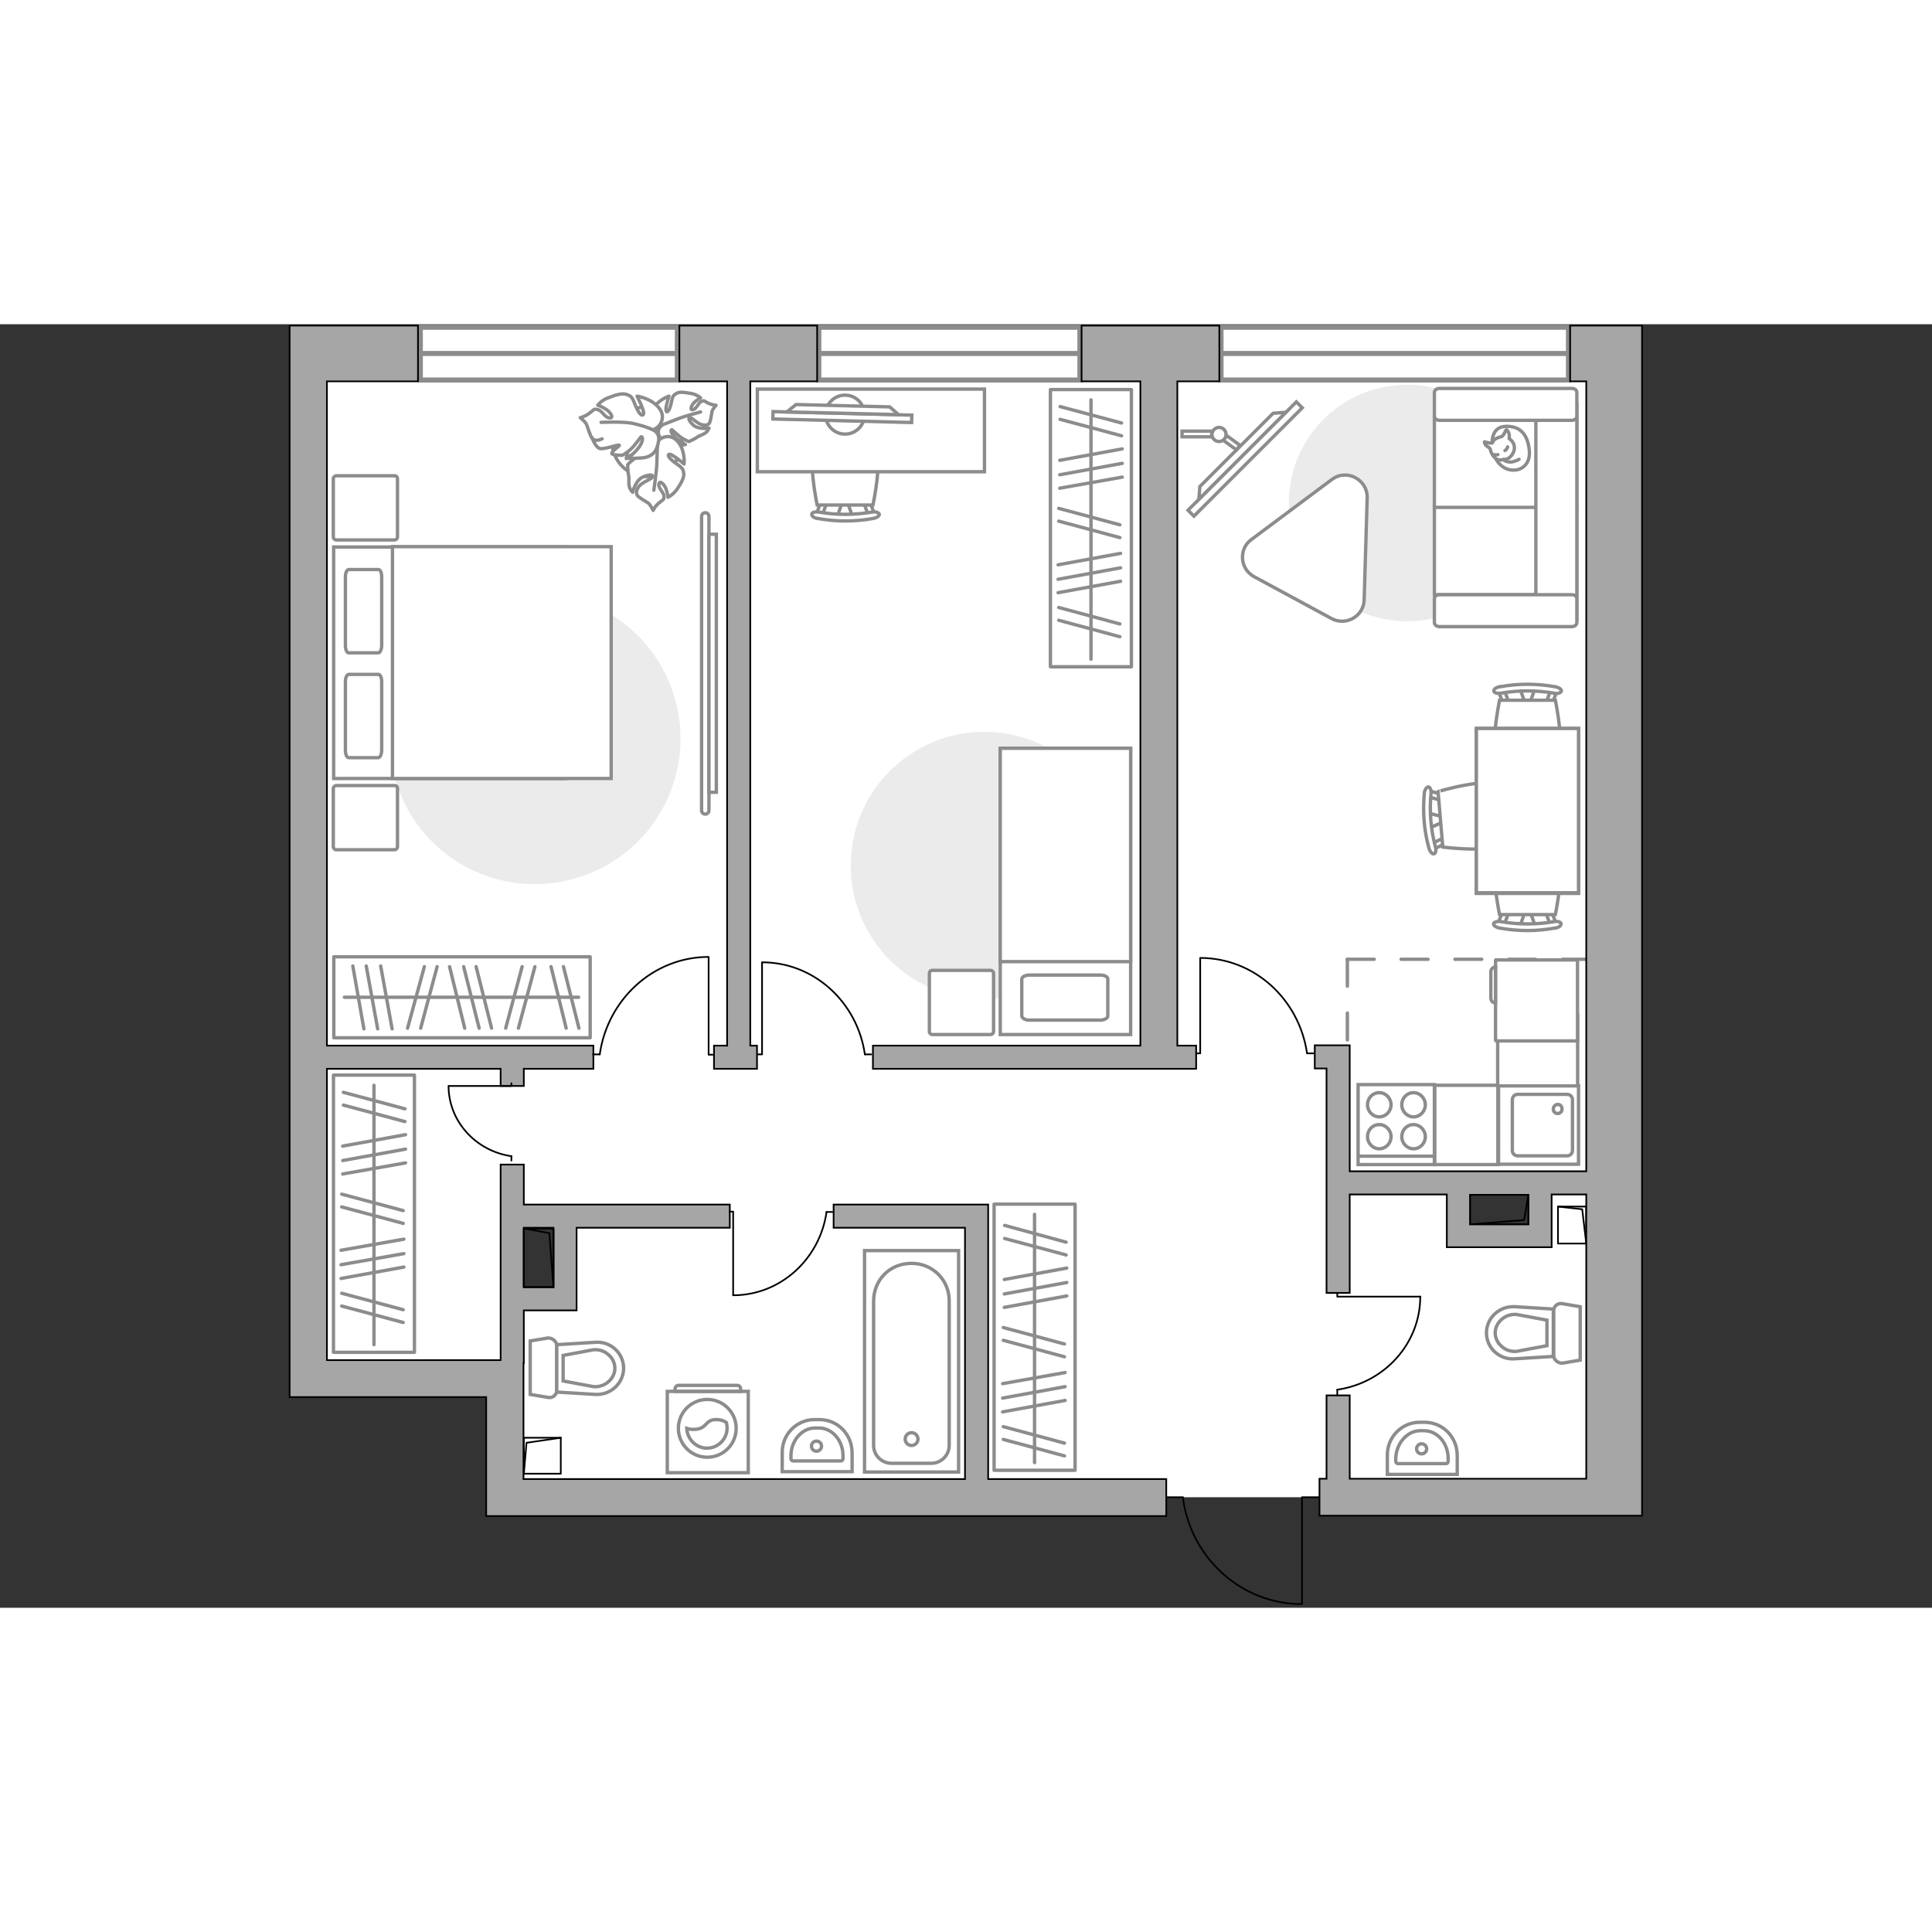 <?xml version="1.0" encoding="utf-8"?>
<!-- Generator: Adobe Illustrator 27.2.0, SVG Export Plug-In . SVG Version: 6.00 Build 0)  -->
<svg version="1.1" xmlns="http://www.w3.org/2000/svg" xmlns:xlink="http://www.w3.org/1999/xlink" x="0px" y="0px"
	 viewBox="0 0 575 382" style="enable-background:new 0 0 575 382;" xml:space="preserve" width="200" height="200">
<rect x="0" y="0" width="575" height="382" fill="#333333" stroke="none"/>
<style type="text/css">
	.st0{fill:#FFFFFF;}
	.st1{fill:#FFFFFF;stroke:#8C8C8C;stroke-width:1.5;stroke-linecap:round;stroke-miterlimit:10;}
	.st2{fill:none;stroke:#8C8C8C;stroke-linecap:round;stroke-linejoin:round;stroke-miterlimit:10;stroke-dasharray:8;}
	.st3{fill:none;stroke:#000000;stroke-width:0.5;stroke-linecap:round;stroke-linejoin:round;stroke-miterlimit:10;}
	.st4{fill:#A6A6A6;stroke:#000000;stroke-width:0.5;stroke-miterlimit:10;}
	.st5{fill:#FFFFFF;stroke:#8C8C8C;stroke-miterlimit:10;}
	.st6{fill:#EBEBEB;}
	.st7{fill:#FFFFFF;stroke:#8C8C8C;stroke-linecap:round;stroke-linejoin:round;stroke-miterlimit:10;}
	.st8{fill:none;stroke:#8C8C8C;stroke-linecap:round;stroke-linejoin:round;stroke-miterlimit:10;}
	.st9{fill-rule:evenodd;clip-rule:evenodd;fill:#FFFFFF;fill-opacity:0.1;stroke:#8C8C8C;stroke-miterlimit:10;}
</style>
<g id="bg_1_">
	<path class="st0" d="M91.4,7.3l-2.1,307l61.5,0.6l-0.6,34.2l197.1,0l45.6,0l87.5,0.2L478,8.7L91.4,7.3z M167.7,288l-15.4,0.6
		l0.9-24.6l14.7,2.2L167.7,288z M433.8,256.5l23.8-1l0.2,15.8l-23.3,1L433.8,256.5z"/>
</g>
<g id="windows_1_">
	<g>
		<rect x="125.1" y="0.9" class="st1" width="76.5" height="15.7"/>
		<line class="st1" x1="125.1" y1="8.7" x2="201.6" y2="8.7"/>
	</g>
	<g>
		<rect x="243.7" y="0.9" class="st1" width="77.7" height="15.7"/>
		<line class="st1" x1="243.7" y1="8.7" x2="321.4" y2="8.7"/>
	</g>
	<g>
		<rect x="363.4" y="0.9" class="st1" width="103.4" height="15.7"/>
		<line class="st1" x1="363.4" y1="8.7" x2="466.7" y2="8.7"/>
	</g>
</g>
<g id="plan">
	<line class="st2" x1="401" y1="189" x2="475.2" y2="189"/>
	<line class="st2" x1="401" y1="189" x2="401" y2="217.4"/>
	<g>
		<polyline class="st3" points="387.5,380.8 387.5,349.1 392.8,349.1 		"/>
		<line class="st3" x1="347.2" y1="349.1" x2="352.1" y2="349.1"/>
		<path class="st3" d="M352.1,349.6c2.5,17.7,17.4,31.3,35.3,31.3"/>
	</g>
	<g>
		
			<rect x="462.4" y="263.9" transform="matrix(-3.987455e-08 1 -1 -3.987455e-08 735.984 -199.8)" class="st3" width="11" height="8.4"/>
		<polyline class="st3" points="463.7,262.6 470.9,263.4 472.1,273.6 		"/>
	</g>
	<g>
		<rect x="155.9" y="331.4" class="st3" width="11" height="10.7"/>
		<polyline class="st3" points="155.9,342.2 156.7,332.9 166.9,331.4 		"/>
	</g>
	<g>
		
			<rect x="437.5" y="259" transform="matrix(-1 -1.313209e-10 1.313209e-10 -1 892.403 526.89)" class="st3" width="17.4" height="8.9"/>
		<polyline class="st3" points="454.9,259 453.6,266.6 437.5,267.9 		"/>
	</g>
	<g>
		<path class="st4" d="M488.7,354.7l0-354.3h-16.6h-4.8V17h4.8l0,235.1h-70.4v-30.6v-5.5v-1.4h-10.4v6.9h3.5v66.8h6.9v-29.3h28.9
			v15.7h3.9h3h17.4h5.8h1.1v-15.7h10.3l0,84.6h-70.4v-24.8h-6.9v24.8h-2.1v11h84.4v0H488.7z M454.9,267.9h-17.4v-8.8h17.4V267.9z"/>
		<polygon class="st4" points="321.9,17 339.4,17 339.4,214.7 259.8,214.7 259.8,221.6 356,221.6 356,214.7 350.4,214.7 350.4,17 
			362.9,17 362.9,0.4 321.9,0.4 		"/>
		<path class="st4" d="M294.1,262h-1.3h-5.6h-39.1v6.9h39.1v74.8H155.8v-34.5h0.1v-15.7h15.7v-3.9v-3v-17.7h45.6V262h-61.3v-11.9
			H149v58.2h-4.2H97.3v-86.7H149v5.1h6.9v-5.1h20.7v-6.9H97.3V17l27.1,0V0.4l-38.2,0V13V17v302.3h9.5h1.5h47.5v24.3v8.8v2.3h202.4
			v-11h-53V262z M164.7,268.9v17.7h-8.8v-17.7H164.7z"/>
		<polygon class="st4" points="216.4,214.7 212.5,214.7 212.5,221.6 225.3,221.6 225.3,214.7 223.3,214.7 223.3,17 243.2,17 
			243.2,0.4 202.2,0.4 202.2,17 216.4,17 		"/>
	</g>
	<g>
		
			<rect x="151.6" y="273.4" transform="matrix(-1.335636e-10 1 -1 -1.335636e-10 438.168 117.564)" class="st3" width="17.4" height="8.9"/>
		<polyline class="st3" points="155.9,269.1 163.5,270.5 164.7,286.6 		"/>
	</g>
	<g>
		<path id="wc_00000096050553393519252960000015988746291589554619_" class="st5" d="M451.3,305.6"/>
		<g id="Group_26_00000116948813594931231440000012999501016804742583_">
			<path id="Vector_130_00000162343704302627909600000012299181865053183148_" class="st5" d="M462.4,306.9v-13.3
				c0-1.3,1.2-2.4,2.6-2.1l5.3,0.9v15.9l-5.3,0.9C463.6,309.2,462.4,308.2,462.4,306.9z"/>
			<path id="Vector_131_00000160185753312511432040000011778280708139665327_" class="st5" d="M442.4,300.2c0-4.5,3.9-8.1,8.5-7.8
				l11.4,0.7v14.1l-11.4,0.7C446.3,308.3,442.4,304.7,442.4,300.2z"/>
			<path id="Vector_132_00000023969042541584853780000007027416921047466650_" class="st5" d="M460.4,296.4l-9.1-1.7
				c-1.6-0.1-3.2,0.4-4.4,1.5c-1.2,1-1.9,2.5-1.9,4s0.7,3,1.9,4c1.2,1.1,2.7,1.6,4.4,1.5l9.1-1.7V296.4z"/>
		</g>
	</g>
	<g>
		<path id="Vector_134_00000129895327394845775250000014790278771478155655_" class="st5" d="M422.5,326.8h1.5
			c5.4,0,9.7,4.4,9.7,9.9v5.6h-20.8v-5.6C412.8,331.2,417.2,326.8,422.5,326.8z"/>
		<path id="Vector_133_00000024689787062873595990000009319489815293825443_" class="st5" d="M422.7,329.3h1.1c4,0,7.2,3.7,7.2,8.3
			v0.8c0,0.4-0.3,0.7-0.6,0.7h-14.4c-0.3,0-0.6-0.3-0.6-0.7v-0.8C415.5,333.1,418.8,329.3,422.7,329.3z"/>
		<circle class="st5" cx="423.1" cy="334.7" r="1.5"/>
	</g>
	<g>
		<g>
			<path id="Vector_135_00000167367705292679030510000002407622079376662957_" class="st5" d="M257.3,275.7v65.9h28v-65.9H257.3z"/>
			<path id="Vector_136_00000109718384855130252900000011081618633598254724_" class="st5" d="M271.3,279.5L271.3,279.5
				c-6.6,0-11.3,5-11.3,11.3v42.9c0,2.9,2.4,5.3,5.3,5.3h11.9c2.9,0,5.3-2.4,5.3-5.3v-42.9C282.6,284.5,277.6,279.5,271.3,279.5z"/>
		</g>
		<circle class="st5" cx="271.3" cy="331.8" r="1.9"/>
	</g>
	<g>
		<g id="Group_27_00000116224750621476734920000012381552124191854227_">
			<path id="Vector_140_00000114783461351733746750000013455704444756126108_" class="st5" d="M446,226.6l0,23.4l23.8,0l0-23.4
				L446,226.6z"/>
		</g>
		<path id="Vector_141_00000028297824397762808830000010388799545798280581_" class="st5" d="M468,245.9l0-15.1
			c0-0.9-0.7-1.6-1.6-1.6l-14.7,0c-0.9,0-1.6,0.7-1.6,1.6l0,15.1c0,0.9,0.7,1.6,1.6,1.6l14.7,0C467.3,247.5,468,246.8,468,245.9z"/>
		<path id="Vector_139_00000110442454198301906190000002907454770146110633_" class="st5" d="M462.3,233.6c0-0.8,0.6-1.4,1.3-1.4
			c0.8,0,1.3,0.6,1.3,1.4c0,0.7-0.6,1.3-1.3,1.3C462.9,234.9,462.3,234.4,462.3,233.6z"/>
	</g>
	<g>
		<path id="wc_00000018956917668980028920000007954120022075526577_" class="st5" d="M176.7,305.3"/>
		<g id="Group_26_00000063602450254494432350000001405001858511549611_">
			<path id="Vector_130_00000043415390360178006750000010014131960469300354_" class="st5" d="M165.7,304v13.3
				c0,1.3-1.2,2.4-2.6,2.1l-5.3-0.9v-15.9l5.3-0.9C164.4,301.7,165.7,302.7,165.7,304z"/>
			<path id="Vector_131_00000027589689819224709810000005090430324103189120_" class="st5" d="M185.6,310.7c0,4.5-3.9,8.1-8.5,7.8
				l-11.4-0.7v-14.1l11.4-0.7C181.7,302.6,185.6,306.2,185.6,310.7z"/>
			<path id="Vector_132_00000039813483010642767100000011454314524181840299_" class="st5" d="M167.6,314.5l9.1,1.7
				c1.6,0.1,3.2-0.4,4.4-1.5c1.2-1,1.9-2.5,1.9-4c0-1.5-0.7-3-1.9-4c-1.2-1.1-2.7-1.6-4.4-1.5l-9.1,1.7V314.5z"/>
		</g>
	</g>
	<g>
		<path id="Vector_134_00000067210445376955445060000016574006048576869263_" class="st5" d="M242.4,326h1.5c5.4,0,9.7,4.4,9.7,9.9
			l0,5.6h-20.8v-5.6C232.7,330.4,237.1,326,242.4,326z"/>
		<path id="Vector_133_00000082352106833402424360000008652268584419499958_" class="st5" d="M242.6,328.5h1.1c4,0,7.2,3.7,7.2,8.3
			v0.8c0,0.4-0.3,0.7-0.6,0.7H236c-0.3,0-0.6-0.3-0.6-0.7v-0.8C235.4,332.3,238.6,328.5,242.6,328.5z"/>
		<circle class="st5" cx="243" cy="333.9" r="1.5"/>
	</g>
</g>
<g id="furniture_1_">
	<rect x="427" y="226.5" class="st5" width="18.8" height="23.6"/>
	
		<rect x="447.2" y="204.3" transform="matrix(-4.514896e-11 1 -1 -4.514896e-11 673.834 -241.511)" class="st5" width="21" height="23.8"/>
	<g>
		<path id="Vector_8_00000039815325585147220300000013128276913999532949_" class="st5" d="M445.1,189.3l0,23.8
			c0,0.1,0.1,0.2,0.2,0.2l24.2,0l0-24.1l-24.2,0C445.2,189.1,445.1,189.2,445.1,189.3z"/>
		<path id="Vector_9_00000044894213952754337410000014438583104844144271_" class="st5" d="M445.1,202v-10.7c-0.8,0-1.4,0.7-1.4,1.4
			v7.8C443.7,201.4,444.3,202,445.1,202z"/>
	</g>
	<g>
		<path id="Vector_142_00000175296828891784335160000011321123600983617961_" class="st5" d="M426.9,226.3l-22.7,0l0,23.8l22.7,0
			L426.9,226.3z"/>
		<g id="Group_28_00000167354444797172654000000000017256379107523736_">
			<g id="Group_29_00000152265803574508598780000013201617252637306542_">
				<path id="Vector_143_00000088097318764871739520000005289851121246599594_" class="st5" d="M410.5,235.9c1.9,0,3.5-1.6,3.5-3.6
					c0-2-1.6-3.6-3.5-3.6c-2,0-3.5,1.6-3.5,3.6C407,234.3,408.6,235.9,410.5,235.9z"/>
				<path id="Vector_144_00000143603066155413536470000017064256113925437322_" class="st5" d="M410.5,245.4c1.9,0,3.5-1.6,3.5-3.6
					c0-2-1.6-3.6-3.5-3.6c-2,0-3.5,1.6-3.5,3.6C407,243.8,408.6,245.4,410.5,245.4z"/>
			</g>
			<g id="Group_30_00000162334065598115050480000005390653643243549312_">
				<path id="Vector_145_00000155862953381900403820000011909753501364063637_" class="st5" d="M420.7,235.9c1.9,0,3.5-1.6,3.5-3.6
					c0-2-1.6-3.6-3.5-3.6c-2,0-3.5,1.6-3.5,3.6C417.2,234.3,418.8,235.9,420.7,235.9z"/>
				<path id="Vector_146_00000024680457971291405730000009572852443585140414_" class="st5" d="M420.7,245.4c1.9,0,3.5-1.6,3.5-3.6
					c0-2-1.6-3.6-3.5-3.6c-2,0-3.5,1.6-3.5,3.6C417.2,243.8,418.8,245.4,420.7,245.4z"/>
			</g>
		</g>
		<path id="Vector_147_00000063606420996597959420000012520293793131402681_" class="st5" d="M404.2,247.6l22.4,0"/>
	</g>
	<g id="Group_34_00000069397990367543722860000012075815196102411967_">
		<path id="Vector_158_00000042695057078729736950000015867437820994011017_" class="st3" d="M226.8,190l0,27.3h-1.2"/>
		<path id="Vector_159_00000116933597412392382060000002058238086330913199_" class="st3" d="M259.3,217.3h-1.9"/>
		<path id="Vector_160_00000109749269006829838360000002680379757897500832_" class="st3" d="M257.4,217.3
			c-2.2-15.4-15-27.4-30.6-27.4"/>
	</g>
	<g id="Group_34_00000142138960855089718320000017421177090240792984_">
		<path id="Vector_158_00000001627473188191060980000009156845773768576923_" class="st3" d="M357.2,188.7l0,28.3H356"/>
		<path id="Vector_159_00000114031963797647155320000010798627435042760339_" class="st3" d="M391,217l-1.9,0"/>
		<path id="Vector_160_00000052793070738284439120000013531287006368536243_" class="st3" d="M389,217c-2.3-16-15.6-28.4-31.8-28.4"
			/>
	</g>
	<g id="Group_34_00000012454431382049400860000015825722061806159525_">
		<path id="Vector_158_00000102545646559172927070000011254183332833421244_" class="st3" d="M210.9,188.5l0,28.9h1.2"/>
		<path id="Vector_159_00000062873524707895455940000006386578689605268632_" class="st3" d="M176.5,217.3l2,0"/>
		<path id="Vector_160_00000141430270211329331560000004664965202591027851_" class="st3" d="M178.5,217.3c2.3-16.3,15.9-29,32.4-29
			"/>
	</g>
	<g id="Group_34_00000114063947953106240340000009230203024756268202_">
		<path id="Vector_158_00000013903889308561849740000012442570345320174994_" class="st3" d="M422.7,289.4H398v-1"/>
		<path id="Vector_159_00000180353753579166866460000009422068838422843027_" class="st3" d="M398,318.8v-1.7"/>
		<path id="Vector_160_00000021099352724734197070000018215337463087177380_" class="st3" d="M398,317.1c13.9-2,24.7-13.6,24.7-27.7
			"/>
	</g>
	<g id="Group_34_00000087375718852502038510000009727346229935435921_">
		<path id="Vector_158_00000183226687594219026700000004916381648717067936_" class="st3" d="M133.6,226.7l18.6,0v-0.8"/>
		<path id="Vector_159_00000013914256901037560170000011131178087366735027_" class="st3" d="M152.2,248.9v-1.3"/>
		<path id="Vector_160_00000042008897748759148470000010118368926639268287_" class="st3" d="M152.2,247.6
			c-10.5-1.5-18.7-10.3-18.7-20.9"/>
	</g>
	<g id="Group_34_00000137836492260576980480000017028343981017292986_">
		<path id="Vector_158_00000062155292582009872160000000501106664439835018_" class="st3" d="M218.2,288.9l0-24.8h-1.1"/>
		<path id="Vector_159_00000150821069360543876110000013405363107857894064_" class="st3" d="M247.7,264.2H246"/>
		<path id="Vector_160_00000066502318955123247670000001861167753224832663_" class="st3" d="M246,264.2c-2,14-13.7,24.8-27.8,24.8"
			/>
	</g>
	<g>
		<g id="Group_2_00000081611579358741354820000001685876974459515015_">
			<g id="Group_3_00000115504671362722329060000005286904008055586736_">
				<path id="Vector_10_00000129174931575579809500000005834999990964207532_" class="st5" d="M456.8,108.5l-1.6,4.6H454l-1.6-4.6
					H456.8z"/>
			</g>
			<g id="Group_4_00000037688168644520992530000007511172199338901402_">
				<path id="Vector_11_00000166650887157696332600000013733410583918694293_" class="st5" d="M448,113c-0.4,0-0.8-0.2-0.8-0.5
					l-1.4-3.8c-0.1-0.4,0.1-0.7,0.6-0.8c0.5-0.1,1,0.1,1.1,0.4l1.4,3.8c0.1,0.4-0.1,0.7-0.7,0.8C448.2,113,448.1,113,448,113z"/>
			</g>
			<g id="Group_5_00000113328324386694082900000002453224039421706915_">
				<path id="Vector_12_00000000211148860607833020000005225357438671259823_" class="st5" d="M461.2,113c-0.1,0-0.1,0-0.2,0
					c-0.5-0.1-0.8-0.4-0.7-0.8l1.4-3.8c0.1-0.4,0.6-0.6,1.2-0.4c0.5,0.1,0.8,0.4,0.6,0.8l-1.4,3.8C461.9,112.8,461.6,113,461.2,113z
					"/>
			</g>
			<path id="Vector_13_00000068679634121129845980000017015466762120975774_" class="st5" d="M462.9,131.3c-2.9,2.9-13.6,2.9-16.6,0
				c-3.4-3.4,0-19.4,0-19.4h16.6C462.9,111.9,466.3,127.9,462.9,131.3z"/>
			<path id="Vector_14_00000057121116624701095960000005244279281862577046_" class="st5" d="M462.5,109.8c-5.2-0.9-10.6-0.9-15.8,0
				c-1.1,0.2-2-0.1-2.1-0.6c-0.1-0.5,0.6-1.2,1.8-1.3c5.4-1,11-1,16.5,0c1.1,0.2,1.9,0.8,1.8,1.3
				C464.5,109.7,463.5,110.1,462.5,109.8z"/>
		</g>
		<g id="Group_2_00000029739104687989431100000016125378500641175186_">
			<g id="Group_3_00000081645181429781267560000000384268885059976331_">
				<path id="Vector_10_00000077316599936089907060000016794029422419817387_" class="st5" d="M452.4,179.1l1.6-4.6h1.3l1.6,4.6
					H452.4z"/>
			</g>
			<g id="Group_4_00000068669972345427124670000012437699602948436644_">
				<path id="Vector_11_00000070105268693198155580000015568918377448163489_" class="st5" d="M461.1,174.6c0.4,0,0.8,0.2,0.8,0.5
					l1.4,3.8c0.1,0.4-0.1,0.7-0.6,0.8c-0.5,0.1-1-0.1-1.1-0.4l-1.4-3.8c-0.1-0.4,0.1-0.7,0.7-0.8C461,174.6,461.1,174.6,461.1,174.6
					z"/>
			</g>
			<g id="Group_5_00000121993010315395093970000013508963006463695793_">
				<path id="Vector_12_00000179605237399659935430000017451031459545495982_" class="st5" d="M448,174.6c0.1,0,0.1,0,0.2,0
					c0.5,0.1,0.8,0.4,0.7,0.8l-1.4,3.8c-0.1,0.4-0.6,0.6-1.2,0.4c-0.5-0.1-0.8-0.4-0.6-0.8l1.4-3.8
					C447.2,174.8,447.6,174.6,448,174.6z"/>
			</g>
			<path id="Vector_13_00000000202024468184035360000004692434071370035888_" class="st5" d="M446.3,156.3c2.9-2.9,13.6-2.9,16.6,0
				c3.4,3.4,0,19.4,0,19.4h-16.6C446.3,175.7,442.9,159.8,446.3,156.3z"/>
			<path id="Vector_14_00000127727852624411543430000007580365710801820057_" class="st5" d="M446.7,177.8c5.2,0.9,10.6,0.9,15.8,0
				c1.1-0.2,2,0.1,2.1,0.6c0.1,0.5-0.6,1.2-1.8,1.3c-5.4,1-11,1-16.5,0c-1.1-0.2-1.9-0.8-1.8-1.3
				C444.7,177.9,445.6,177.6,446.7,177.8z"/>
		</g>
		<g id="Group_2_00000089532435081129079550000006365534970653296779_">
			<g id="Group_3_00000106833379302720869970000018043657142011159437_">
				<path id="Vector_10_00000180354520074157243050000001231047529502991289_" class="st5" d="M425.1,145.5l4.8,1.2l0.1,1.2l-4.5,2
					L425.1,145.5z"/>
			</g>
			<g id="Group_4_00000119815625507143539880000011400438825225022644_">
				<path id="Vector_11_00000154417149127058915410000013867289447881416123_" class="st5" d="M430.3,153.8c0,0.4-0.2,0.8-0.4,0.9
					l-3.6,1.7c-0.4,0.2-0.7-0.1-0.8-0.6c-0.1-0.5,0.1-1,0.3-1.1l3.6-1.7c0.4-0.2,0.7,0.1,0.8,0.6
					C430.2,153.7,430.2,153.7,430.3,153.8z"/>
			</g>
			<g id="Group_5_00000073705486115310895390000005224625851755915167_">
				<path id="Vector_12_00000141447612492027156980000016568374106186731428_" class="st5" d="M429.2,140.7c0,0.1,0,0.1,0,0.2
					c-0.1,0.5-0.4,0.8-0.7,0.7l-3.9-1.1c-0.4-0.1-0.6-0.6-0.5-1.1c0.1-0.5,0.4-0.8,0.7-0.7l3.9,1.1
					C428.9,140,429.1,140.3,429.2,140.7z"/>
			</g>
			<path id="Vector_13_00000168835754678468602610000004658284728881162172_" class="st5" d="M447.3,137.5c3.2,2.7,4,13.4,1.4,16.5
				c-3.1,3.7-19.3,1.6-19.3,1.6l-1.4-16.5C427.9,139.1,443.6,134.4,447.3,137.5z"/>
			<path id="Vector_14_00000115511796433556219000000003137171964442716816_" class="st5" d="M425.9,139.7
				c-0.5,5.3-0.1,10.6,1.3,15.8c0.3,1,0.1,2-0.4,2.1c-0.5,0.2-1.2-0.6-1.5-1.6c-1.5-5.3-1.9-10.9-1.4-16.4c0.1-1.1,0.7-1.9,1.2-1.9
				C425.6,137.7,426,138.6,425.9,139.7z"/>
		</g>
		<g>
			<path id="Vector_35_00000113331268641712808460000008314510695718795189_" class="st5" d="M469.8,169.4h-30.4v-49.1h24.6h5.8
				V169.4z"/>
			<path class="st5" d="M439.4,169.2h30.4v-48.9h-30.4V169.2z"/>
		</g>
	</g>
	<g>
		
			<rect x="347.8" y="38.8" transform="matrix(0.707 -0.707 0.707 0.707 80.246 273.81)" class="st5" width="45.6" height="2.5"/>
		<polygon class="st5" points="378.9,26.5 357.1,48.3 356.8,52.1 382.7,26.2 		"/>
		<g>
			<path class="st5" d="M360.6,32.8c0-0.3,0.1-0.7,0.2-1h-9v1.7h8.9C360.7,33.3,360.6,33.1,360.6,32.8z"/>
			<path class="st5" d="M364.9,33c-0.1,0.6-0.4,1.2-0.9,1.5l4,2.9l1-1.4L364.9,33z"/>
		</g>
		<path class="st5" d="M364.9,32.8c0,1.2-1,2.1-2.1,2.1c-1.2,0-2.1-1-2.1-2.1s1-2.1,2.1-2.1C363.9,30.7,364.9,31.6,364.9,32.8z"/>
	</g>
	<path id="Vector_00000133512941869347379050000013390581431509268652_" class="st6" d="M418.8,18c19.5,0,35.2,15.8,35.2,35.2
		s-15.8,35.2-35.2,35.2c-19.5,0-35.2-15.8-35.2-35.2S399.3,18,418.8,18z"/>
	<g>
		<path id="Vector_55_00000079461685301794392250000011047249270486516363_" class="st5" d="M469.3,80.5V53.6h-42.4v26.9H469.3z"/>
		<path id="Vector_56_00000005977393863451403950000015589828102318066583_" class="st5" d="M469.3,54.5V27.6h-42.4v26.9H469.3z"/>
		<path id="Vector_57_00000111899866900176002660000008400613752962388357_" class="st5" d="M457.1,85.2l12.2,2.5V23.8h-12.2V85.2z"
			/>
		<path id="Vector_58_00000155832887925432529160000009587085340124811439_" class="st5" d="M467.8,80.5h-39.4
			c-0.8,0-1.5,0.5-1.5,1.2v7.1c0,0.6,0.7,1.2,1.5,1.2h39.4c0.8,0,1.5-0.5,1.5-1.2v-7.1C469.3,81,468.7,80.5,467.8,80.5z"/>
		<path id="Vector_59_00000040565631362797631210000007830525169885492916_" class="st5" d="M467.8,19.1h-39.4
			c-0.8,0-1.5,0.5-1.5,1.2v7.1c0,0.6,0.7,1.2,1.5,1.2h39.4c0.8,0,1.5-0.5,1.5-1.2v-7.1C469.3,19.6,468.7,19.1,467.8,19.1z"/>
		<g>
			<path class="st7" d="M444.1,35.1c0,0-0.2-4.5,3.9-4.7c4.1-0.2,6.5,2,7.1,6.7c0.7,4.7-2.6,6.9-5.8,6.2
				C446.2,42.6,444.1,39.6,444.1,35.1z"/>
			<path class="st7" d="M447,33.4c0,0,0.6-0.5,0.9-1.3c0.3-0.8,0.5-0.7,0.5-0.7s0.9,0.8,0.8,2c-0.1,0.7,0,0.7,0,0.7s1.4,0.8,1.5,2.4
				c0.2,1.6-1.2,3.3-2.2,3.6c-1,0.3-2.5,0.5-3.3-0.1c-0.8-0.6-1.5-1.8-1.6-2.6c-0.1-0.8-1.3-1-1.6-1.7s-0.2-0.7-0.2-0.7
				s2.1,0.6,2.4,0.3C444.4,35,444.2,34.1,447,33.4z"/>
			<path class="st7" d="M447.9,37.6c0,0,0.6-0.3,0.8-1.1"/>
			<path class="st7" d="M445.8,38.8c0,0-0.6,0.2-1.2,0"/>
			<path class="st8" d="M447.5,40.2c0,0,0.2,0.7,1.8,0.8c1.3,0.1,2.8-0.8,2.8-0.8"/>
		</g>
	</g>
	<path class="st5" d="M396.3,87.6l-23.1-12.5c-4.2-2.3-4.6-8.2-0.8-11l24-17.9c4.4-3.3,10.6,0,10.5,5.4L406,82
		C405.9,86.9,400.6,89.9,396.3,87.6z"/>
	
		<rect x="99.4" y="188.3" transform="matrix(-1 -6.603974e-11 6.603974e-11 -1 275.046 400.665)" class="st8" width="76.3" height="24.1"/>
	<line class="st8" x1="116.7" y1="209.7" x2="113.3" y2="191"/>
	<line class="st8" x1="112.4" y1="209.7" x2="109" y2="191"/>
	<line class="st8" x1="108.3" y1="209.7" x2="105" y2="191"/>
	<line class="st8" x1="125.2" y1="209.5" x2="130.1" y2="191.2"/>
	<line class="st8" x1="121.3" y1="209.5" x2="126.3" y2="191.2"/>
	<line class="st8" x1="154.3" y1="209.5" x2="159.2" y2="191.2"/>
	<line class="st8" x1="150.5" y1="209.5" x2="155.4" y2="191.2"/>
	<line class="st8" x1="146.3" y1="209.5" x2="141.7" y2="191.2"/>
	<line class="st8" x1="138.3" y1="209.5" x2="133.8" y2="191.2"/>
	<line class="st8" x1="142.6" y1="209.5" x2="138" y2="191.2"/>
	<line class="st8" x1="172.3" y1="209.5" x2="167.7" y2="191.2"/>
	<line class="st8" x1="168.5" y1="209.5" x2="164" y2="191.2"/>
	<line class="st8" x1="172.2" y1="200.3" x2="102.5" y2="200.3"/>
	
		<rect x="70.1" y="252.7" transform="matrix(-2.713369e-10 1 -1 -2.713369e-10 376.046 153.374)" class="st8" width="82.5" height="24.1"/>
	<line class="st8" x1="120.2" y1="272.3" x2="101.5" y2="275.6"/>
	<line class="st8" x1="120.2" y1="276.6" x2="101.5" y2="279.9"/>
	<line class="st8" x1="120.2" y1="280.6" x2="101.5" y2="284"/>
	<line class="st8" x1="120" y1="263.8" x2="101.7" y2="258.9"/>
	<line class="st8" x1="120" y1="267.6" x2="101.7" y2="262.7"/>
	<line class="st8" x1="120.5" y1="233.5" x2="102.2" y2="228.6"/>
	<line class="st8" x1="120.5" y1="237.3" x2="102.2" y2="232.4"/>
	<line class="st8" x1="120.7" y1="241.2" x2="102" y2="244.6"/>
	<line class="st8" x1="120.7" y1="245.5" x2="102" y2="248.9"/>
	<line class="st8" x1="120.7" y1="249.6" x2="102" y2="252.9"/>
	<line class="st8" x1="120" y1="293.3" x2="101.7" y2="288.4"/>
	<line class="st8" x1="120" y1="297.1" x2="101.7" y2="292.2"/>
	<line class="st8" x1="111.3" y1="226.5" x2="111.3" y2="303.7"/>
	
		<rect x="268.4" y="289.4" transform="matrix(-2.723210e-10 1 -1 -2.723210e-10 609.364 -6.517)" class="st8" width="79.2" height="24.1"/>
	<line class="st8" x1="317" y1="312" x2="298.4" y2="315.3"/>
	<line class="st8" x1="317" y1="316.2" x2="298.4" y2="319.6"/>
	<line class="st8" x1="317" y1="320.3" x2="298.4" y2="323.7"/>
	<line class="st8" x1="316.8" y1="303.5" x2="298.6" y2="298.6"/>
	<line class="st8" x1="316.8" y1="307.3" x2="298.6" y2="302.4"/>
	<line class="st8" x1="317.3" y1="273.2" x2="299" y2="268.2"/>
	<line class="st8" x1="317.3" y1="277" x2="299" y2="272.1"/>
	<line class="st8" x1="317.5" y1="280.9" x2="298.9" y2="284.3"/>
	<line class="st8" x1="317.5" y1="285.2" x2="298.9" y2="288.6"/>
	<line class="st8" x1="317.5" y1="289.2" x2="298.9" y2="292.6"/>
	<line class="st8" x1="316.8" y1="333" x2="298.6" y2="328.1"/>
	<line class="st8" x1="316.8" y1="336.8" x2="298.6" y2="331.9"/>
	<line class="st8" x1="307.9" y1="264.9" x2="307.9" y2="338.8"/>
	
		<rect x="283.5" y="48.6" transform="matrix(-2.714142e-10 1 -1 -2.714142e-10 385.327 -264.054)" class="st8" width="82.5" height="24.1"/>
	<line class="st8" x1="333.5" y1="68.2" x2="314.9" y2="71.6"/>
	<line class="st8" x1="333.5" y1="72.5" x2="314.9" y2="75.9"/>
	<line class="st8" x1="333.5" y1="76.5" x2="314.9" y2="79.9"/>
	<line class="st8" x1="333.3" y1="59.7" x2="315.1" y2="54.8"/>
	<line class="st8" x1="333.3" y1="63.5" x2="315.1" y2="58.6"/>
	<line class="st8" x1="333.8" y1="29.4" x2="315.5" y2="24.5"/>
	<line class="st8" x1="333.8" y1="33.2" x2="315.5" y2="28.3"/>
	<line class="st8" x1="334" y1="37.1" x2="315.4" y2="40.5"/>
	<line class="st8" x1="334" y1="41.4" x2="315.4" y2="44.8"/>
	<line class="st8" x1="334" y1="45.5" x2="315.4" y2="48.8"/>
	<line class="st8" x1="333.3" y1="89.2" x2="315.1" y2="84.3"/>
	<line class="st8" x1="333.3" y1="93" x2="315.1" y2="88.1"/>
	<line class="st8" x1="324.7" y1="22.5" x2="324.7" y2="99.7"/>
	<path id="Vector_00000176045571176868553990000001244630313976735922_" class="st6" d="M293,121.3c-22,0-39.8,17.8-39.8,39.8
		s17.8,39.8,39.8,39.8c22,0,39.8-17.8,39.8-39.8S315,121.3,293,121.3z"/>
	<g>
		<path id="Vector_2_00000070809640598263793640000007878056082237675178_" class="st5" d="M336.5,126.2h-38.8v85.2h38.8V126.2z"/>
		<path id="Vector_3_00000065783470604068104090000014174799197195731867_" class="st5" d="M297.7,126.2h38.8v63.5h-34.2h-4.6v-8.6
			V126.2z"/>
		<path id="Vector_4_00000060010757172271773940000001617045733186133896_" class="st8" d="M306.3,207.1h21.2c1.2,0,2.2-0.6,2.2-1.2
			v-11c0-0.7-1-1.2-2.2-1.2h-21.2c-1.2,0-2.2,0.6-2.2,1.2v11C304.2,206.6,305.2,207.1,306.3,207.1z"/>
	</g>
	<path id="Vector_5_00000059303189989943947830000012216775514188319406_" class="st7" d="M276.6,193.2v17.3c0,0.5,0.4,0.9,0.9,0.9
		h17.3c0.5,0,0.9-0.4,0.9-0.9v-17.3c0-0.5-0.4-0.9-0.9-0.9h-17.3C276.9,192.3,276.6,192.7,276.6,193.2z"/>
	<g id="Group_2_00000153703838209402839980000005554156015330348935_">
		<g id="Group_3_00000181050390446430835970000006822417771382298290_">
			<path id="Vector_10_00000158004165042371418340000005099817545761171633_" class="st5" d="M253.7,57.2l-1.6-4.6h-1.3l-1.6,4.6
				H253.7z"/>
		</g>
		<g id="Group_4_00000097479507048521492480000010413513300682840490_">
			<path id="Vector_11_00000173869212839004052580000012230987150523601808_" class="st5" d="M245,52.7c-0.4,0-0.8,0.2-0.8,0.5
				l-1.4,3.8c-0.1,0.4,0.1,0.7,0.6,0.8c0.5,0.1,1-0.1,1.1-0.4l1.4-3.8c0.1-0.4-0.1-0.7-0.7-0.8C245.1,52.7,245.1,52.7,245,52.7z"/>
		</g>
		<g id="Group_5_00000147221061496751376830000007085846573423529908_">
			<path id="Vector_12_00000042729685001613750690000017772165516826954170_" class="st5" d="M258.1,52.7c-0.1,0-0.1,0-0.2,0
				c-0.5,0.1-0.8,0.4-0.7,0.8l1.4,3.8c0.1,0.4,0.6,0.6,1.2,0.4c0.5-0.1,0.8-0.4,0.6-0.8l-1.4-3.8C258.9,52.9,258.5,52.7,258.1,52.7z
				"/>
		</g>
		<path id="Vector_13_00000165206633298219948330000001894346371652237477_" class="st5" d="M259.8,34.4c-2.9-2.9-13.6-2.9-16.6,0
			c-3.4,3.4,0,19.4,0,19.4h16.6C259.8,53.8,263.3,37.9,259.8,34.4z"/>
		<path id="Vector_14_00000127014533307435088210000003443670383291000500_" class="st5" d="M259.5,55.9c-5.2,0.9-10.6,0.9-15.8,0
			c-1.1-0.2-2,0.1-2.1,0.6c-0.1,0.5,0.6,1.2,1.8,1.3c5.4,1,11,1,16.5,0c1.1-0.2,1.9-0.8,1.8-1.3C261.4,56,260.5,55.7,259.5,55.9z"/>
	</g>
	<path id="Vector_36_00000083063199958781180280000009876416148987305655_" class="st5" d="M225.4,43.9h67.6V19.3h-54.6h-13V43.9z"
		/>
	<g>
		<circle class="st5" cx="251.5" cy="26.9" r="5.8"/>
		<g>
			
				<rect x="230.1" y="26.5" transform="matrix(-1 -2.554045e-02 2.554045e-02 -1 500.744 61.628)" class="st5" width="41.3" height="2.2"/>
			<polygon class="st5" points="236.9,23.9 264.8,24.6 267.4,26.9 234.2,26.1 			"/>
		</g>
	</g>
	<g>
		<path id="Vector_60_00000168092084883641370890000003414725187661312136_" class="st5" d="M201.4,29.5c3,4.9,1.5,11.3-3.4,14.3
			c-4.9,3-11.3,1.5-14.3-3.4c-3-4.9-1.5-11.3,3.4-14.3C192,23.1,198.4,24.6,201.4,29.5z"/>
		<path class="st7" d="M197,30.1c0,0-1.6,1-0.9,2.9c0.7,1.9,1.9,3.5,4.8,3.2c2.9-0.3,3.1-0.4,3.1-0.4s-2.7-1.5-3.7-2.8
			c-1-1.3-0.4-1.7-0.3-1.6c0.1,0,2.2,2.2,3.5,2.8c1.3,0.7,1.6,0.7,1.6,0.7s2.1-1,2.4-1.3c0.3-0.3,1.7-0.7,2.5-1.3
			c0.8-0.6,1-1.4,1-1.4s-3.3,0.6-4.9-1.1c-1.6-1.7-1.1-2.1-0.6-2c0.5,0.1,2.1,1.8,3.4,2.1c1.3,0.3,2,0,2.3-0.6
			c0.3-0.6,0.6-2.7,0.7-3.3c0.1-0.6,1.2-1.9,1.2-1.9s-1,0-2.3-0.6c-1.3-0.6-1.1-1-2.1-0.5c-0.9,0.4-1.3,2.1-2.4,2.4
			c-1.1,0.3-0.6-1.2,0.3-2.1c0.9-0.9,1.9-1.4,1.9-1.4s-1.1-1-2.8-1.3s-3.5-0.6-4.4,0c-0.9,0.6-1.1,0.7-1.5,2.7
			c-0.4,2-1.1,3.2-1.5,2.6c-0.5-0.6,0.8-4.5,0.8-4.5s-3.3,1.1-4.6,3.7C193.3,28.1,195.5,30.1,197,30.1z"/>
		<path class="st8" d="M208.5,26.1c0,0-4.6,1.2-6.6,2c-1.3,0.5-3.9,1.5-4.9,1.9c-1.5,0.6-2.8,1.6-3.8,2.9"/>
		<path class="st7" d="M195.6,35.2c0,0-0.3-2.1-2.7-2.3c-2.4-0.1-4.7,0.4-5.6,3.6c-1,3.2-0.9,3.5-0.9,3.5s2.8-2.2,4.7-2.6
			c1.9-0.4,2,0.3,1.9,0.5c-0.1,0.1-3.3,1.3-4.7,2.5c-1.4,1.1-1.5,1.5-1.5,1.5s0.1,2.7,0.3,3.1c0.2,0.4-0.1,2.2,0.2,3.3
			c0.3,1.2,1,1.7,1,1.7s0.8-3.8,3.4-4.7c2.6-0.9,2.7-0.2,2.4,0.3c-0.3,0.5-2.9,1.4-3.9,2.6c-0.9,1.2-0.9,2.2-0.5,2.8
			c0.5,0.6,2.6,1.8,3.2,2.2c0.6,0.4,1.5,2.2,1.5,2.2s0.4-1.1,1.7-2.2c1.3-1.1,1.5-0.8,1.5-2c0-1.2-1.7-2.3-1.5-3.6
			c0.2-1.3,1.5-0.1,2.1,1.3c0.5,1.4,0.6,2.6,0.6,2.6s1.5-0.7,2.7-2.4c1.1-1.6,2.2-3.5,2-4.7c-0.2-1.2-0.2-1.5-2.2-2.9
			c-2-1.4-2.9-2.6-2.1-2.8c0.8-0.2,4.4,2.9,4.4,2.9s0.4-4-1.8-6.6C199.5,32.2,196.3,33.7,195.6,35.2z"/>
		<path class="st8" d="M194.6,49.4c0,0,0.8-5.5,0.9-8.1c0-1.7,0.2-4.9,0.2-6.2c0-1.9-0.5-3.8-1.4-5.4"/>
		<g>
			<path class="st7" d="M179.2,34.1c-1.5,0.7-2.5,0.5-3-0.2c-0.5-0.6-1.3-3.2-1.6-4c-0.3-0.8-1.9-2.1-1.9-2.1s1.2-0.2,2.7-1.3
				c1.5-1.1,1.2-1.4,2.5-1.1c1.3,0.3,2.1,2.4,3.5,2.5c1.4,0.1,0.4-1.6-0.9-2.5c-1.3-0.9-2.6-1.3-2.6-1.3s1.1-1.5,3.1-2.2
				c2-0.8,4.2-1.5,5.5-1c1.3,0.5,1.6,0.6,2.5,3c1,2.5,2,3.7,2.5,2.9c0.5-0.8-1.9-5.4-1.9-5.4s4.3,0.6,6.6,3.6c2.3,3-0.1,6-1.9,6.4
				c0,0,2.2,0.9,1.7,3.4c-0.4,2.6-1.5,4.8-5.2,5c-3.7,0.2-3.9,0.1-3.9,0.1s3-2.4,3.9-4.3c0.9-1.9,0.1-2.2,0-2.1
				c-0.2,0.1-2.2,3.2-3.8,4.3c-1.5,1.2-1.9,1.2-1.9,1.2s-2.9,0-3-0.5c-0.1-0.8,2.5-2.3,2.2-2.5c-0.4-0.3-4.8,1.5-6,0.9
				c-1.2-0.6-2.2-3.3-2.2-3.3"/>
			<path class="st8" d="M178.9,29.2c0,0,6.6-0.3,9.4,0.3c1.8,0.4,4.3,1.1,6,1.9"/>
		</g>
	</g>
	<g>
		<path class="st5" d="M222.7,317.6l-24.1,0l0,24.2l24.1,0L222.7,317.6z"/>
		<path class="st9" d="M219.3,315.8l-17.3,0c-0.6,0-1.1,0.5-1.1,1.1v0.7l19.5,0v-0.7C220.5,316.3,220,315.8,219.3,315.8z"/>
	</g>
	<circle class="st5" cx="210.5" cy="328.6" r="8.6"/>
	<path class="st5" d="M212.8,326c-3,0.2-2.4,2.7-5.9,2.9c-1.1,0.1-1.9-0.1-2.5-0.3c0.1,3.2,2.8,5.9,6,5.9c3.3,0,6-2.7,6-6
		c0-0.5-0.1-1-0.2-1.6C215.6,326.4,214.3,325.9,212.8,326z"/>
	<path id="Vector_00000005236658258086147410000004176233997836750267_" class="st6" d="M145.8,82.1c-22.8,7.4-35.2,31.8-27.8,54.6
		c7.4,22.8,31.8,35.2,54.6,27.8s35.2-31.8,27.8-54.6S168.5,74.7,145.8,82.1z"/>
	<g>
		<path id="Vector_98_00000028320565655370828310000001603552629083855750_" class="st5" d="M168.3,135.2V66.3h-69v68.9H168.3z"/>
		<path id="Vector_99_00000101062575799192369270000004547040834507095440_" class="st5" d="M181.9,66.3v68.9h-65.1V74.4v-8.2h8.8
			H181.9z"/>
		<path id="Vector_100_00000022539279145553592550000008459132407100597121_" class="st8" d="M102.8,106.4v20.4c0,1.2,0.4,2.2,1,2.2
			h8.8c0.5,0,1-1,1-2.2v-20.4c0-1.2-0.4-2.2-1-2.2h-8.8C103.2,104.3,102.8,105.2,102.8,106.4z"/>
		<path id="Vector_101_00000178922115529640654340000012834022799043438507_" class="st8" d="M102.8,75.2v20.4c0,1.2,0.4,2.2,1,2.2
			h8.8c0.5,0,1-1,1-2.2V75.2c0-1.2-0.4-2.2-1-2.2h-8.8C103.2,73.1,102.8,74,102.8,75.2z"/>
	</g>
	<path id="Vector_5_00000000205237831034214580000000767136946494038682_" class="st7" d="M117.4,45.1h-17.3c-0.5,0-0.9,0.4-0.9,0.9
		v17.3c0,0.5,0.4,0.9,0.9,0.9h17.3c0.5,0,0.9-0.4,0.9-0.9V46C118.3,45.5,118,45.1,117.4,45.1z"/>
	<path id="Vector_5_00000177458580779665748800000014366599016314675383_" class="st7" d="M117.4,137.3h-17.3
		c-0.5,0-0.9,0.4-0.9,0.9v17.3c0,0.5,0.4,0.9,0.9,0.9h17.3c0.5,0,0.9-0.4,0.9-0.9v-17.3C118.3,137.6,118,137.3,117.4,137.3z"/>
	<g>
		<path class="st5" d="M211,144.7c0,0.6-0.5,1.1-1.1,1.1s-1.1-0.5-1.1-1.1l0-87.5c0-0.6,0.5-1.1,1.1-1.1s1.1,0.5,1.1,1.1L211,144.7z
			"/>
		<rect x="211" y="62.5" class="st5" width="2.2" height="76.8"/>
	</g>
</g>
<g id="points">
	<path id="wardrobe" class="st4" d="M123.8,267.6"/>
	<path id="wc_x5F_bedroom" class="st4" d="M218.2,298.6"/>
	<path id="hallway" class="st4" d="M298.9,242.9"/>
	<path id="wc" class="st4" d="M422.7,301.9"/>
	<path id="kitchen" class="st4" d="M425.5,211.4"/>
	<path id="bedroom_x5F_1" class="st4" d="M164,111.9"/>
	<path id="bedroom_x5F_2" class="st4" d="M404.2,111.9"/>
	<path id="bedroom_x5F_3" class="st4" d="M282.6,111"/>
</g>
</svg>
